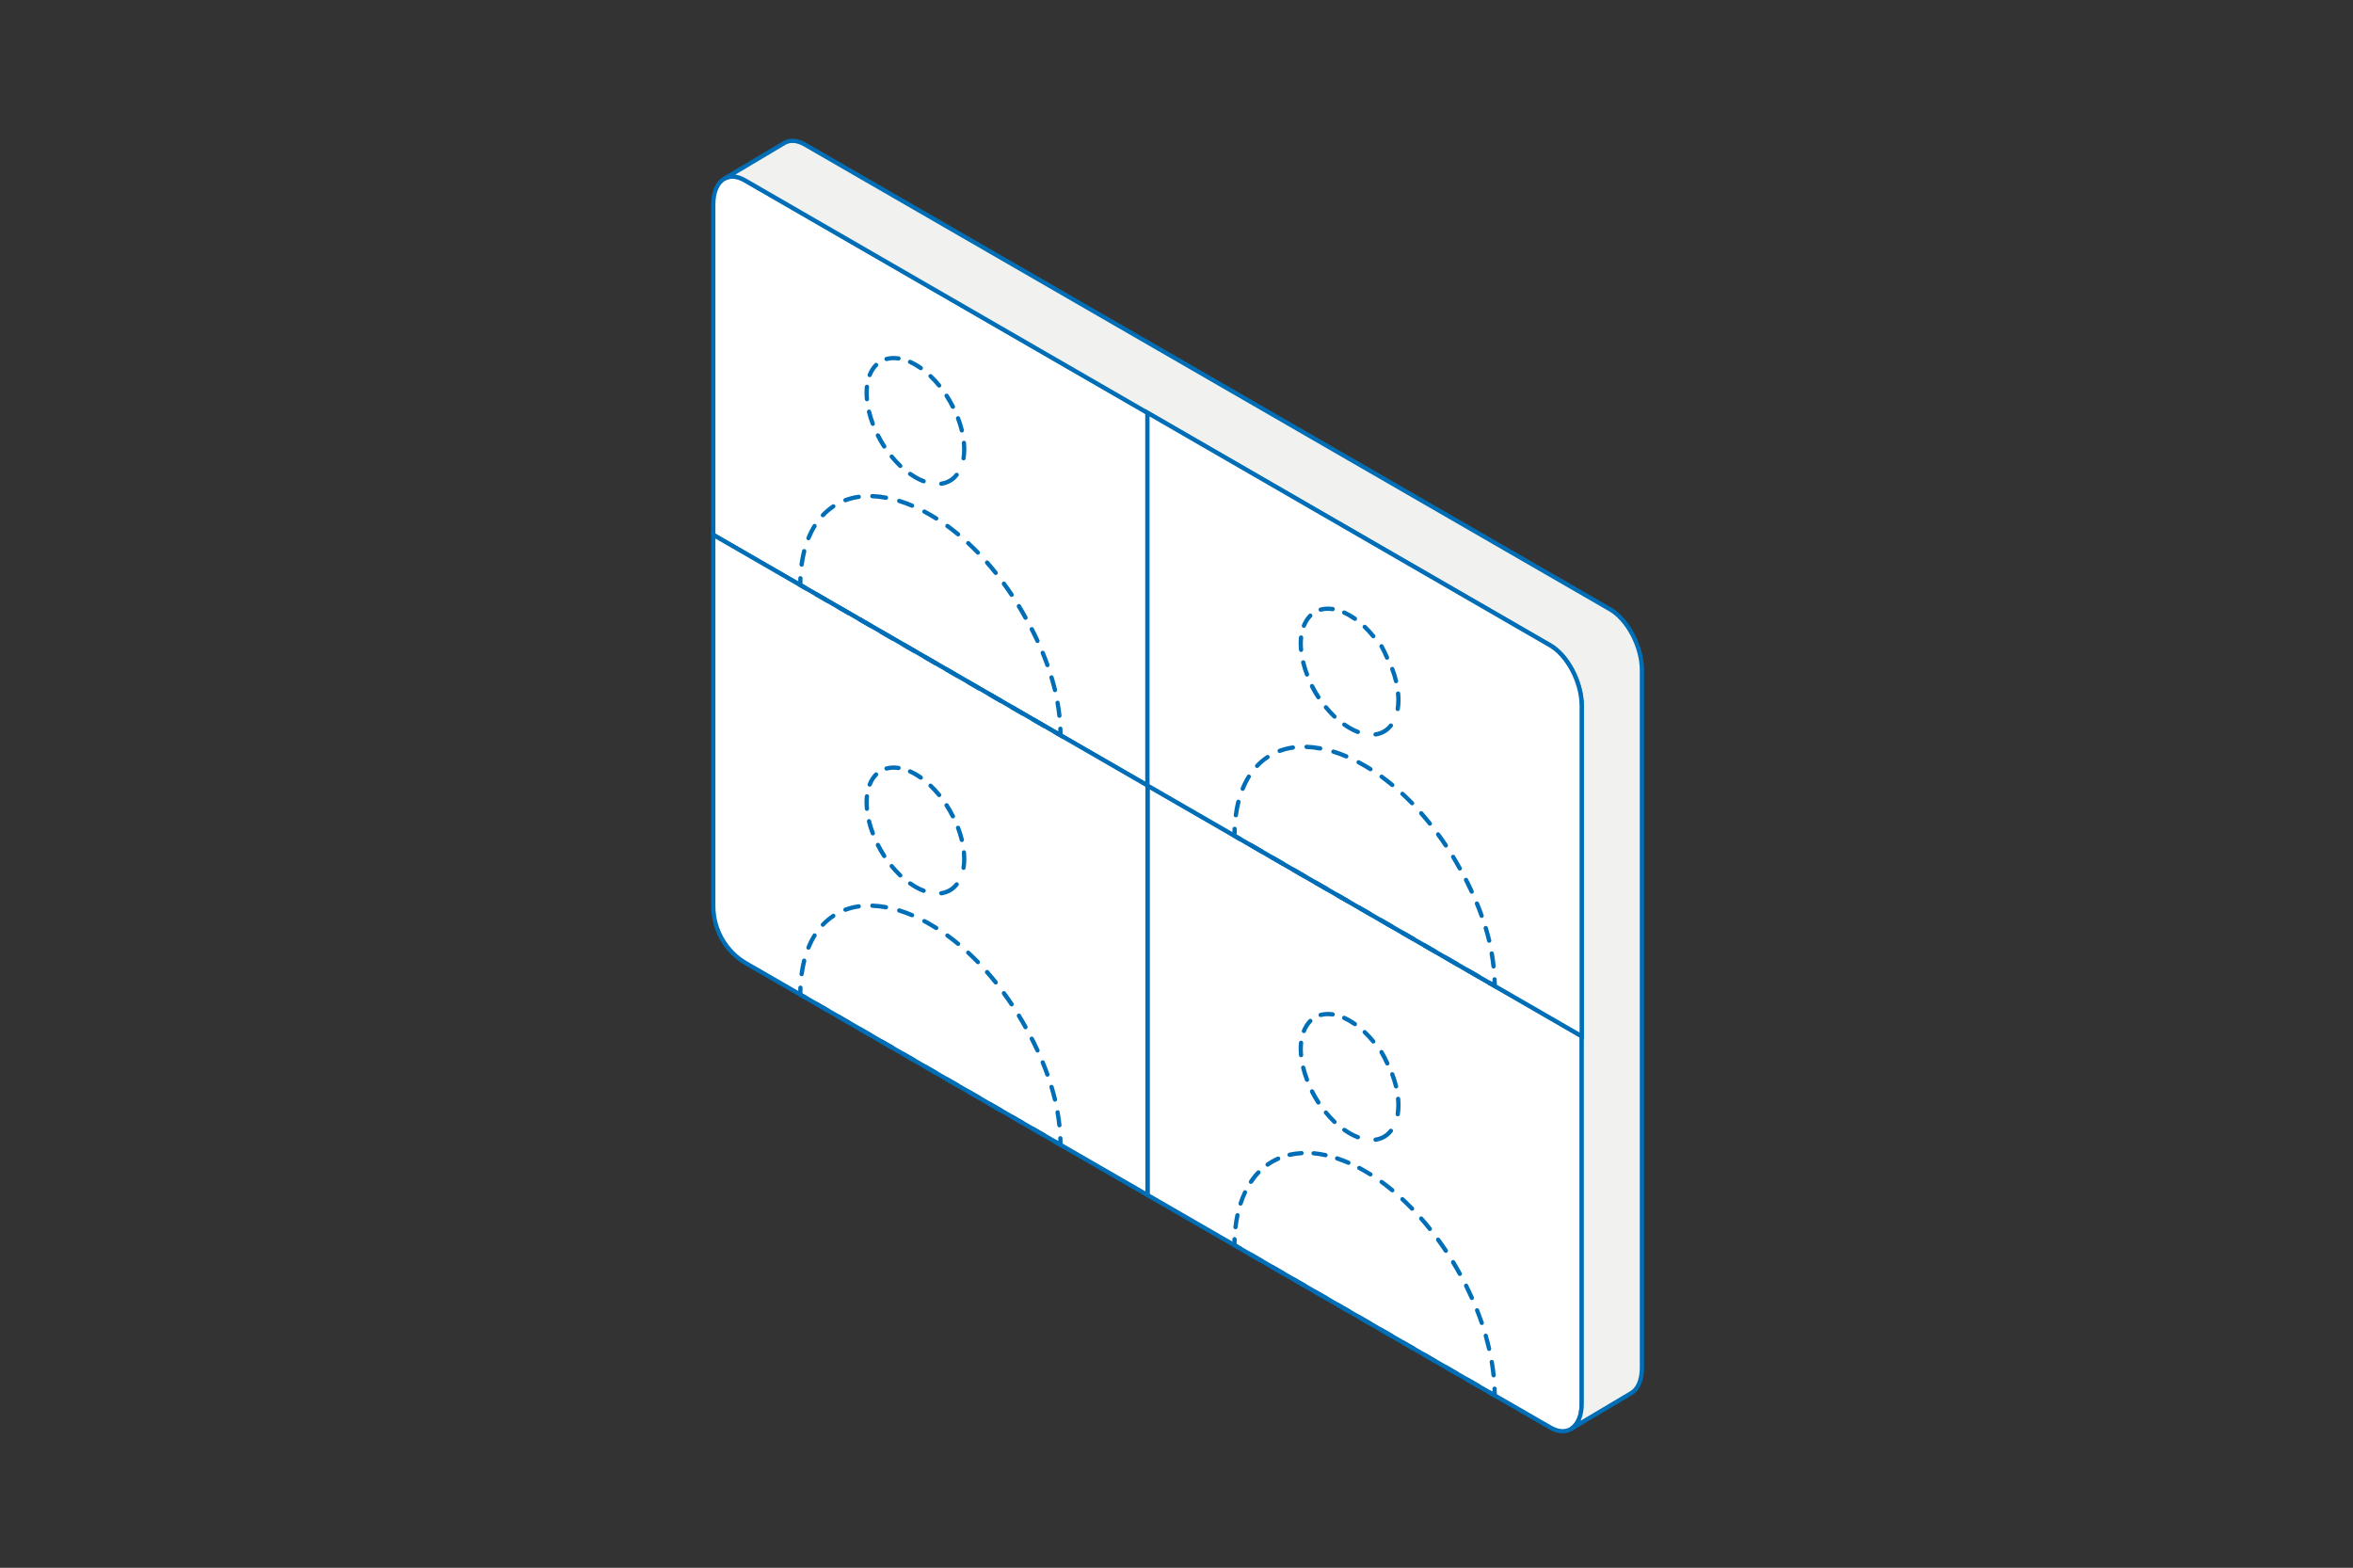<?xml version="1.0" encoding="utf-8"?>
<!-- Generator: Adobe Illustrator 27.9.0, SVG Export Plug-In . SVG Version: 6.00 Build 0)  -->
<svg version="1.1" id="Layer_1" xmlns="http://www.w3.org/2000/svg" xmlns:xlink="http://www.w3.org/1999/xlink" x="0px" y="0px"
	 viewBox="0 0 2994 1995" style="enable-background:new 0 0 2994 1995;" xml:space="preserve">
<rect x="0" y="0" width="2994" height="1995" fill="#333333" stroke="none"/>
<style type="text/css">
	.st0{clip-path:url(#SVGID_00000022553427876389546920000008373649679026911139_);}
	.st1{fill:#FFFFFF;stroke:#006EB6;stroke-width:5.431;stroke-miterlimit:10;}
	.st2{fill:#F1F1EF;stroke:#006EB6;stroke-width:5.431;stroke-miterlimit:10;}
	.st3{fill:none;stroke:#006EB6;stroke-width:5.431;stroke-miterlimit:10;}
	.st4{fill-rule:evenodd;clip-rule:evenodd;fill:#006EB6;}
</style>
<g>
	<defs>
		<rect id="SVGID_1_" x="0.6" width="2992.5" height="1995"/>
	</defs>
	<clipPath id="SVGID_00000125592326401394215320000016868628412036266388_">
		<use xlink:href="#SVGID_1_"  style="overflow:visible;"/>
	</clipPath>
	<g style="clip-path:url(#SVGID_00000125592326401394215320000016868628412036266388_);">
		<path class="st1" d="M1460.1,525.2v474.3L907.6,680.6V259.9c0-16.5,5.7-28,14.5-32.8c6.9-3.8,16-3.3,25.8,2.4L1460.1,525.2z"/>
		<path class="st1" d="M2012.7,1318.5v467.5c0,16.1-5.3,27.4-13.7,32.3c-7.2,4.3-16.4,3.9-26.5-2l-88.3-50.9l-424.1-244.8V999.5
			l438.8,253.3L2012.7,1318.5z"/>
		<path class="st1" d="M1460.1,999.5v521.1L949.8,1226c-26.1-14.9-42.2-42.9-42.2-73.1V680.6L1460.1,999.5z"/>
		<path class="st2" d="M2089.2,852.5v888c0,16-5.2,27.4-13.8,32.3l-76.5,45.5c8.4-5,13.7-16.3,13.7-32.3V898.1
			c0-29.8-18-64.2-40.2-77l-512.4-295.9L947.9,229.5c-9.8-5.7-18.8-6.2-25.8-2.4l75.8-45.1c6.9-4.2,16.3-3.9,26.4,2L2049,775.5
			C2071.1,788.4,2089.2,822.9,2089.2,852.5z"/>
		<path class="st3" d="M922.2,227.1l-0.8,0.4"/>
		<path class="st1" d="M2012.6,898.1v420.4l-113.8-65.7L1460,999.5V525.2l512.3,295.9C1994.6,833.9,2012.6,868.4,2012.6,898.1z"/>
		<path class="st4" d="M1695.3,777.7c-5.2-0.8-9.9-0.5-14.2,0.6c-1.4,0.4-2.9-0.5-3.3-1.9c-0.4-1.4,0.5-2.9,1.9-3.3
			c5-1.4,10.6-1.6,16.4-0.8c1.5,0.2,2.5,1.6,2.3,3.1C1698.2,776.9,1696.8,778,1695.3,777.7z M1707.9,778.4c0.6-1.4,2.2-2,3.6-1.4
			c2.3,1.1,4.7,2.3,7.1,3.6c2.4,1.4,4.7,2.9,7,4.5c1.2,0.9,1.5,2.6,0.7,3.8s-2.6,1.5-3.8,0.7c-2.2-1.5-4.4-2.9-6.6-4.2
			c-2.2-1.3-4.5-2.4-6.6-3.4C1707.9,781.4,1707.3,779.8,1707.9,778.4z M1669.2,781.5c1.1,1.1,1,2.8,0,3.8c-3.1,3.1-5.7,7.1-7.6,11.9
			c-0.5,1.4-2.1,2.1-3.5,1.5c-1.4-0.5-2.1-2.1-1.5-3.5c2.2-5.5,5.2-10.1,8.9-13.8C1666.4,780.4,1668.2,780.4,1669.2,781.5z
			 M1734.5,795.8c1-1.1,2.8-1.1,3.8-0.1c3.9,3.7,7.7,7.8,11.2,12.1c0.9,1.2,0.8,2.9-0.4,3.8c-1.2,1-2.9,0.8-3.8-0.4
			c-3.4-4.1-7-8-10.7-11.6C1733.5,798.6,1733.5,796.9,1734.5,795.8z M1655.8,808.5c1.5,0.2,2.6,1.5,2.4,3c-0.2,2.4-0.4,4.8-0.4,7.4
			c0,2.6,0.1,5.2,0.4,7.8c0.1,1.5-1,2.8-2.5,2.9c-1.5,0.1-2.8-1-2.9-2.5c-0.2-2.8-0.4-5.6-0.4-8.3c0-2.8,0.1-5.4,0.4-8
			C1653,809.4,1654.4,808.3,1655.8,808.5z M1657.6,840.2c1.5-0.4,2.9,0.5,3.3,2c1.2,5,2.8,10.1,4.7,15.1c0.5,1.4-0.2,3-1.6,3.5
			c-1.4,0.5-3-0.2-3.5-1.6c-2-5.2-3.6-10.5-4.9-15.7C1655.2,842,1656.1,840.6,1657.6,840.2z M1770.6,848.7c1.4-0.5,3,0.2,3.5,1.6
			c2,5.2,3.6,10.5,4.9,15.7c0.4,1.5-0.5,2.9-2,3.3c-1.5,0.4-2.9-0.5-3.3-2c-1.2-5-2.8-10.1-4.7-15.1
			C1768.5,850.8,1769.2,849.2,1770.6,848.7z M1668.3,870.6c1.3-0.7,3-0.1,3.6,1.2c1.2,2.4,2.5,4.7,3.8,7c1.3,2.3,2.7,4.5,4.1,6.8
			c0.8,1.3,0.5,2.9-0.8,3.8c-1.3,0.8-2.9,0.5-3.8-0.8c-1.5-2.3-2.9-4.6-4.3-7c-1.4-2.4-2.7-4.8-3.9-7.2
			C1666.4,872.9,1667,871.2,1668.3,870.6z M1778.8,879.8c1.5-0.1,2.8,1,2.9,2.5c0.2,2.8,0.4,5.6,0.4,8.3c0,4.2-0.3,8.2-0.9,11.9
			c-0.2,1.5-1.6,2.5-3.1,2.3c-1.5-0.2-2.5-1.6-2.3-3.1c0.5-3.4,0.8-7.1,0.8-11.1c0-2.6-0.1-5.2-0.4-7.8
			C1776.2,881.3,1777.2,879.9,1778.8,879.8z M1685.4,897.9c1.2-1,2.9-0.8,3.8,0.4c3.4,4.1,7,8,10.7,11.6c1.1,1,1.1,2.8,0.1,3.8
			c-1,1.1-2.8,1.1-3.8,0.1c-3.9-3.7-7.6-7.8-11.2-12.1C1684.1,900.5,1684.2,898.8,1685.4,897.9z M1708.3,920.5
			c0.9-1.2,2.5-1.5,3.8-0.7c2.2,1.5,4.4,2.9,6.6,4.2c3.4,2,6.8,3.6,10,4.8c1.4,0.5,2.1,2.1,1.6,3.5c-0.5,1.4-2.1,2.1-3.5,1.6
			c-3.5-1.3-7.1-3.1-10.8-5.2c-2.4-1.4-4.7-2.9-7-4.5C1707.7,923.4,1707.4,921.7,1708.3,920.5z M1771.5,921.1
			c1.2,0.9,1.4,2.6,0.4,3.8c-2.7,3.4-5.8,6.1-9.4,8.2c-3.6,2.1-7.5,3.4-11.8,4.1c-1.5,0.2-2.9-0.8-3.1-2.3c-0.2-1.5,0.8-2.9,2.3-3.1
			c3.6-0.5,6.9-1.7,9.9-3.4c3-1.7,5.6-4,7.9-6.9C1768.7,920.4,1770.3,920.2,1771.5,921.1z M1756.5,820c1.3-0.7,3-0.3,3.7,1
			c2.7,4.9,5.1,9.8,7.2,14.8c0.6,1.4-0.1,3-1.5,3.5c-1.4,0.6-3-0.1-3.5-1.5c-2-4.8-4.3-9.5-6.9-14.2
			C1754.7,822.4,1755.2,820.8,1756.5,820z"/>
		<path class="st4" d="M1659.8,950.2c0.1-1.5,1.3-2.7,2.8-2.6c5.7,0.2,11.7,0.9,17.7,2c1.5,0.3,2.4,1.7,2.2,3.2s-1.7,2.5-3.2,2.2
			c-5.8-1.1-11.5-1.7-16.9-1.9C1660.9,953,1659.7,951.7,1659.8,950.2z M1647.8,950.8c0.2,1.5-0.8,2.9-2.3,3.1
			c-5.7,0.8-11.2,2.2-16.3,4.1c-1.4,0.5-3-0.2-3.5-1.6s0.2-3,1.6-3.5c5.5-2,11.3-3.5,17.4-4.4
			C1646.2,948.3,1647.6,949.3,1647.8,950.8z M1694.1,955.6c0.5-1.4,2-2.2,3.4-1.8c5.4,1.7,11,3.7,16.6,6.1c1.4,0.6,2,2.2,1.4,3.6
			c-0.6,1.4-2.2,2-3.6,1.4c-5.5-2.3-10.8-4.3-16.1-5.9C1694.4,958.6,1693.6,957.1,1694.1,955.6z M1615.1,961.8
			c0.8,1.3,0.5,2.9-0.8,3.8c-4.6,3-8.9,6.6-12.8,10.8c-1,1.1-2.8,1.1-3.8,0.1c-1.1-1-1.1-2.8-0.1-3.8c4.2-4.4,8.8-8.3,13.8-11.6
			C1612.6,960.2,1614.2,960.5,1615.1,961.8z M1726.3,968.7c0.7-1.3,2.3-1.8,3.7-1.1c2.6,1.4,5.1,2.8,7.7,4.3c2.5,1.4,5,2.9,7.5,4.5
			c1.3,0.8,1.7,2.5,0.9,3.7c-0.8,1.3-2.5,1.7-3.7,0.9c-2.4-1.5-4.8-3-7.3-4.4c-2.5-1.5-5-2.9-7.5-4.2
			C1726.1,971.7,1725.6,970,1726.3,968.7z M1590.4,985.9c1.3,0.8,1.7,2.5,0.9,3.7c-2.9,4.6-5.4,9.7-7.6,15.1
			c-0.6,1.4-2.2,2.1-3.5,1.5c-1.4-0.6-2.1-2.2-1.5-3.5c2.3-5.7,5-11.1,8.1-15.9C1587.4,985.5,1589.1,985.1,1590.4,985.9z
			 M1755.8,986.7c0.9-1.2,2.6-1.5,3.8-0.6c4.6,3.4,9.2,6.9,13.7,10.7c1.2,1,1.3,2.7,0.4,3.8c-1,1.1-2.7,1.3-3.8,0.4
			c-4.4-3.7-8.9-7.1-13.4-10.5C1755.1,989.6,1754.9,987.9,1755.8,986.7z M1782.5,1008.3c1-1.1,2.7-1.2,3.8-0.2
			c4.2,3.9,8.3,8,12.4,12.1c1,1.1,1,2.8-0.1,3.8c-1.1,1-2.8,1-3.8-0.1c-4-4.1-8.1-8.1-12.2-11.9
			C1781.5,1011.2,1781.4,1009.4,1782.5,1008.3z M1576.4,1017.6c1.4,0.4,2.3,1.8,2,3.3c-1.3,5.3-2.4,10.9-3.2,16.8
			c-0.2,1.5-1.6,2.5-3.1,2.3c-1.5-0.2-2.5-1.6-2.3-3.1c0.8-6.1,1.9-11.9,3.3-17.4C1573.4,1018.2,1574.9,1017.3,1576.4,1017.6z
			 M1806.6,1032.8c1.1-1,2.8-0.9,3.8,0.2c3.8,4.3,7.5,8.8,11.1,13.3c0.9,1.2,0.8,2.9-0.4,3.8c-1.2,0.9-2.9,0.8-3.8-0.4
			c-3.6-4.5-7.2-8.8-11-13.1C1805.4,1035.5,1805.5,1033.8,1806.6,1032.8z M1571.1,1052c1.5,0.1,2.7,1.3,2.6,2.8
			c-0.1,2.3-0.1,4.7-0.2,7.1l5.5,3.2c1.3,0.8,1.8,2.4,1,3.7c-0.8,1.3-2.4,1.7-3.7,1l-8.3-4.8v-1.6c0-3,0.1-5.9,0.2-8.8
			C1568.3,1053.1,1569.6,1051.9,1571.1,1052z M1828.3,1059.5c1.2-0.9,2.9-0.6,3.8,0.6c3.4,4.7,6.7,9.4,9.9,14.2
			c0.8,1.2,0.5,2.9-0.8,3.8c-1.2,0.8-2.9,0.5-3.8-0.8c-3.2-4.8-6.4-9.4-9.8-14C1826.9,1062.1,1827.1,1060.4,1828.3,1059.5z
			 M1589.2,1074c0.8-1.3,2.4-1.8,3.7-1l13.8,8c1.3,0.8,1.8,2.4,1,3.7c-0.8,1.3-2.4,1.8-3.7,1l-13.8-8
			C1588.8,1077,1588.4,1075.3,1589.2,1074z M1847.6,1088c1.3-0.8,3-0.4,3.7,0.9c1.5,2.5,3,5,4.4,7.5c1.4,2.4,2.8,4.8,4.1,7.3
			c0.7,1.3,0.3,3-1,3.7c-1.3,0.7-3,0.2-3.7-1.1c-1.3-2.4-2.7-4.8-4.1-7.2c-1.4-2.5-2.9-4.9-4.3-7.4
			C1845.9,1090.5,1846.3,1088.8,1847.6,1088z M1616.7,1089.9c0.8-1.3,2.4-1.8,3.7-1l13.8,8c1.3,0.8,1.7,2.4,1,3.7
			c-0.8,1.3-2.4,1.8-3.7,1l-13.8-8C1616.4,1092.9,1616,1091.2,1616.7,1089.9z M1644.3,1105.9c0.8-1.3,2.4-1.7,3.7-1l13.8,8
			c1.3,0.8,1.7,2.4,1,3.7c-0.8,1.3-2.4,1.7-3.7,1l-13.8-8C1644,1108.8,1643.6,1107.2,1644.3,1105.9z M1864.1,1117.2
			c1.3-0.7,3-0.1,3.7,1.2c2.6,5,5,10,7.3,15c0.6,1.4,0,3-1.3,3.6c-1.4,0.6-3,0-3.6-1.3c-2.3-4.9-4.7-9.9-7.2-14.8
			C1862.2,1119.5,1862.7,1117.9,1864.1,1117.2z M1671.9,1121.8c0.8-1.3,2.4-1.7,3.7-1l13.8,8c1.3,0.8,1.8,2.4,1,3.7
			c-0.8,1.3-2.4,1.7-3.7,1l-13.8-8C1671.6,1124.7,1671.2,1123.1,1671.9,1121.8z M1699.5,1137.7c0.8-1.3,2.4-1.8,3.7-1l13.8,8
			c1.3,0.8,1.8,2.4,1,3.7s-2.4,1.8-3.7,1l-13.8-8C1699.2,1140.7,1698.8,1139,1699.5,1137.7z M1878.2,1147.2c1.4-0.6,3,0.1,3.6,1.5
			c2.2,5.2,4.2,10.4,6,15.6c0.5,1.4-0.2,3-1.6,3.5c-1.4,0.5-3-0.2-3.5-1.6c-1.8-5.1-3.8-10.2-5.9-15.4
			C1876.2,1149.4,1876.8,1147.8,1878.2,1147.2z M1727.1,1153.6c0.8-1.3,2.4-1.8,3.7-1l13.8,8c1.3,0.8,1.7,2.4,1,3.7
			c-0.8,1.3-2.4,1.8-3.7,1l-13.8-8C1726.8,1156.6,1726.3,1154.9,1727.1,1153.6z M1754.7,1169.6c0.8-1.3,2.4-1.7,3.7-1l13.8,8
			c1.3,0.8,1.7,2.4,1,3.7c-0.8,1.3-2.4,1.7-3.7,1l-13.8-8C1754.4,1172.5,1753.9,1170.8,1754.7,1169.6z M1889.7,1178.3
			c1.4-0.4,2.9,0.4,3.4,1.8c1.6,5.4,3.1,10.8,4.4,16.2c0.4,1.5-0.5,2.9-2,3.3c-1.5,0.3-2.9-0.5-3.3-2c-1.3-5.3-2.7-10.6-4.3-15.9
			C1887.4,1180.3,1888.2,1178.8,1889.7,1178.3z M1782.3,1185.5c0.8-1.3,2.4-1.7,3.7-1l13.8,8c1.3,0.8,1.8,2.4,1,3.7
			c-0.8,1.3-2.4,1.7-3.7,1l-13.8-8C1782,1188.4,1781.5,1186.8,1782.3,1185.5z M1809.8,1201.4c0.8-1.3,2.4-1.8,3.7-1l13.8,8
			c1.3,0.8,1.8,2.4,1,3.7c-0.8,1.3-2.4,1.8-3.7,1l-13.8-8C1809.5,1204.3,1809.1,1202.7,1809.8,1201.4z M1897.7,1210.6
			c1.5-0.3,2.9,0.7,3.1,2.2c1,5.5,1.8,11.1,2.3,16.6c0.2,1.5-0.9,2.8-2.4,3c-1.5,0.2-2.8-0.9-3-2.4c-0.6-5.4-1.4-10.8-2.3-16.2
			C1895.2,1212.2,1896.2,1210.8,1897.7,1210.6z M1837.4,1217.3c0.8-1.3,2.4-1.8,3.7-1l13.8,8c1.3,0.8,1.7,2.4,1,3.7s-2.4,1.8-3.7,1
			l-13.8-8C1837.1,1220.3,1836.7,1218.6,1837.4,1217.3z M1865,1233.2c0.8-1.3,2.4-1.7,3.7-1l13.8,8c1.3,0.8,1.7,2.4,1,3.7
			c-0.8,1.3-2.4,1.7-3.7,1l-13.8-8C1864.7,1236.2,1864.3,1234.5,1865,1233.2z M1901.6,1243.5c1.5-0.1,2.8,1.1,2.8,2.6
			c0.1,2.8,0.2,5.6,0.2,8.4v4.7l-11-6.3c-1.3-0.8-1.8-2.4-1-3.7c0.8-1.3,2.4-1.7,3.7-1l2.8,1.6c0-1.2-0.1-2.3-0.1-3.5
			C1898.9,1244.8,1900.1,1243.5,1901.6,1243.5z"/>
		<path class="st4" d="M1142.9,458.8c-5.2-0.8-9.9-0.5-14.2,0.6c-1.4,0.4-2.9-0.5-3.3-1.9c-0.4-1.4,0.5-2.9,1.9-3.3
			c5-1.4,10.6-1.6,16.4-0.8c1.5,0.2,2.5,1.6,2.3,3.1C1145.7,458,1144.3,459,1142.9,458.8z M1155.5,459.4c0.6-1.4,2.2-2,3.6-1.4
			c2.3,1.1,4.7,2.3,7.1,3.6l-1.3,2.2l1.3-2.2c2.4,1.4,4.7,2.9,7,4.5c1.2,0.9,1.5,2.6,0.7,3.8c-0.9,1.2-2.6,1.5-3.8,0.7
			c-2.2-1.5-4.4-2.9-6.6-4.2l1.4-2.4l-1.4,2.4c-2.2-1.3-4.4-2.4-6.6-3.4C1155.5,462.4,1154.8,460.8,1155.5,459.4z M1116.7,462.5
			c1.1,1.1,1.1,2.8,0,3.8c-3.1,3.1-5.7,7.1-7.6,11.9c-0.5,1.4-2.1,2.1-3.5,1.5c-1.4-0.5-2.1-2.1-1.5-3.5c2.2-5.5,5.1-10.1,8.9-13.8
			C1114,461.4,1115.7,461.4,1116.7,462.5z M1182.1,476.8c1-1.1,2.8-1.1,3.8-0.1c3.9,3.7,7.7,7.8,11.2,12.1c0.9,1.2,0.8,2.9-0.4,3.8
			c-1.2,1-2.9,0.8-3.8-0.4c-3.4-4.1-7-8-10.7-11.6C1181.1,479.6,1181,477.9,1182.1,476.8z M1103.4,489.5c1.5,0.1,2.6,1.5,2.4,3
			c-0.2,2.4-0.4,4.8-0.4,7.4c0,2.6,0.1,5.2,0.4,7.8c0.1,1.5-1,2.8-2.5,2.9s-2.8-1-2.9-2.5c-0.2-2.8-0.4-5.6-0.4-8.3
			c0-2.8,0.1-5.4,0.4-8C1100.5,490.5,1101.9,489.4,1103.4,489.5z M1203,501.3c1.3-0.8,2.9-0.5,3.8,0.8c1.5,2.3,2.9,4.6,4.3,7
			l-2.4,1.4l2.3-1.4c0,0,0,0,0,0c1.4,2.4,2.7,4.8,3.9,7.2c0.7,1.3,0.2,3-1.2,3.7c-1.3,0.7-3,0.1-3.7-1.2c-1.2-2.3-2.5-4.7-3.8-7v0
			c-1.3-2.3-2.7-4.5-4.1-6.8C1201.4,503.8,1201.7,502.1,1203,501.3z M1105.1,521.2c1.4-0.4,2.9,0.5,3.3,2c1.2,5,2.8,10.1,4.7,15.1
			c0.5,1.4-0.2,3-1.6,3.5c-1.4,0.5-3-0.2-3.5-1.6c-2-5.2-3.6-10.5-4.9-15.7C1102.8,523,1103.7,521.6,1105.1,521.2z M1218.1,529.7
			c1.4-0.5,3,0.2,3.5,1.6c2,5.2,3.6,10.5,4.9,15.7c0.4,1.5-0.5,2.9-2,3.3c-1.4,0.4-2.9-0.5-3.3-2c-1.2-5-2.8-10.1-4.7-15.1
			C1216,531.8,1216.7,530.2,1218.1,529.7z M1115.8,551.6c1.3-0.7,3-0.1,3.7,1.2c1.2,2.3,2.5,4.7,3.8,7c1.3,2.3,2.7,4.5,4.1,6.8
			c0.8,1.3,0.5,2.9-0.8,3.8s-2.9,0.5-3.8-0.8c-1.5-2.3-2.9-4.6-4.3-7l2-1.1l-2,1.1c-1.4-2.4-2.7-4.8-3.9-7.2
			C1114,553.9,1114.5,552.3,1115.8,551.6z M1226.3,560.8c1.5-0.1,2.8,1,2.9,2.5c0.2,2.8,0.4,5.6,0.4,8.3c0,4.2-0.3,8.2-0.9,11.9
			c-0.2,1.5-1.6,2.5-3.1,2.3c-1.5-0.2-2.5-1.6-2.2-3.1c0.6-3.4,0.8-7.1,0.8-11.1c0-2.6-0.1-5.2-0.3-7.8
			C1223.7,562.3,1224.8,561,1226.3,560.8z M1132.9,578.9c1.2-1,2.9-0.8,3.8,0.4c3.4,4.1,7,8,10.7,11.6c1.1,1,1.1,2.8,0.1,3.8
			c-1,1.1-2.8,1.1-3.8,0.1c-3.9-3.7-7.6-7.8-11.2-12.1C1131.6,581.5,1131.8,579.8,1132.9,578.9z M1155.8,601.5
			c0.9-1.2,2.6-1.5,3.8-0.7c2.2,1.5,4.4,2.9,6.6,4.2c3.4,2,6.8,3.6,10,4.8c1.4,0.5,2.1,2.1,1.6,3.5c-0.5,1.4-2.1,2.1-3.5,1.6
			c-3.5-1.3-7.1-3.1-10.8-5.2c-2.4-1.4-4.7-2.9-7-4.5C1155.2,604.4,1154.9,602.7,1155.8,601.5z M1219,602.1c1.2,0.9,1.4,2.6,0.4,3.8
			c-2.7,3.4-5.8,6.1-9.4,8.2c-3.6,2.1-7.6,3.4-11.8,4.1c-1.5,0.2-2.9-0.8-3.1-2.3c-0.2-1.5,0.8-2.9,2.3-3.1c3.6-0.5,6.9-1.7,9.9-3.4
			l1.3,2.3l-1.3-2.3c3-1.7,5.6-4,7.9-6.9C1216.2,601.4,1217.9,601.2,1219,602.1z"/>
		<path class="st4" d="M1107.3,631.2c0-1.5,1.3-2.7,2.8-2.6c5.7,0.2,11.7,0.9,17.7,2c1.5,0.3,2.4,1.7,2.2,3.2
			c-0.3,1.5-1.7,2.5-3.2,2.2c-5.8-1.1-11.4-1.7-16.9-1.9C1108.4,634,1107.2,632.7,1107.3,631.2z M1095.3,631.8
			c0.2,1.5-0.8,2.9-2.3,3.1c-5.7,0.8-11.2,2.2-16.3,4.1c-1.4,0.5-3-0.2-3.5-1.6c-0.5-1.4,0.2-3,1.6-3.5c5.5-2,11.3-3.5,17.4-4.4
			C1093.8,629.3,1095.1,630.3,1095.3,631.8z M1141.6,636.6c0.4-1.4,2-2.2,3.4-1.8c5.4,1.7,11,3.7,16.6,6.1c1.4,0.6,2,2.2,1.4,3.6
			s-2.2,2-3.6,1.4c-5.5-2.3-10.8-4.3-16.1-5.9C1141.9,639.6,1141.1,638.1,1141.6,636.6z M1062.6,642.8c0.8,1.3,0.5,2.9-0.8,3.8
			c-4.6,3.1-8.9,6.7-12.8,10.8c-1,1.1-2.8,1.1-3.8,0.1c-1.1-1-1.1-2.8-0.1-3.8c4.2-4.4,8.8-8.3,13.8-11.6
			C1060.1,641.2,1061.8,641.6,1062.6,642.8z M1173.8,649.7c0.7-1.3,2.3-1.8,3.7-1.1c2.6,1.4,5.1,2.8,7.7,4.3c2.5,1.4,5,2.9,7.5,4.5
			c1.3,0.8,1.7,2.5,0.9,3.7c-0.8,1.3-2.5,1.7-3.8,0.9c-2.4-1.5-4.8-3-7.3-4.4c-2.5-1.5-5-2.9-7.5-4.2
			C1173.6,652.7,1173.1,651,1173.8,649.7z M1037.9,667c1.3,0.8,1.7,2.5,0.9,3.7c-2.9,4.6-5.4,9.7-7.6,15.1c-0.6,1.4-2.2,2.1-3.5,1.5
			c-1.4-0.6-2.1-2.1-1.5-3.5c2.3-5.7,5-11.1,8.1-16C1034.9,666.6,1036.6,666.2,1037.9,667z M1203.3,667.7c0.9-1.2,2.6-1.5,3.8-0.6
			c4.6,3.4,9.2,6.9,13.7,10.7c1.2,1,1.3,2.7,0.4,3.8c-0.9,1.2-2.7,1.3-3.8,0.4c-4.4-3.7-8.9-7.1-13.5-10.5
			C1202.7,670.6,1202.4,668.9,1203.3,667.7z M1230,689.3c1-1.1,2.7-1.2,3.8-0.1c4.2,3.9,8.4,8,12.4,12.1c1.1,1.1,1,2.8,0,3.8
			c-1.1,1-2.8,1-3.8-0.1c-4-4.1-8.1-8.1-12.2-11.9C1229,692.2,1229,690.4,1230,689.3z M1023.9,698.7c1.5,0.4,2.3,1.8,2,3.3
			c-1.3,5.3-2.4,10.9-3.2,16.8c-0.2,1.5-1.6,2.5-3.1,2.3c-1.5-0.2-2.5-1.6-2.3-3.1c0.8-6.1,1.9-11.9,3.3-17.4
			C1021,699.2,1022.4,698.3,1023.9,698.7z M1254.2,713.8c1.1-1,2.8-0.9,3.8,0.2c3.8,4.3,7.5,8.7,11.1,13.3c0.9,1.2,0.7,2.9-0.4,3.8
			c-1.2,0.9-2.9,0.7-3.8-0.4c-3.6-4.5-7.2-8.8-11-13.1C1252.9,716.5,1253,714.8,1254.2,713.8z M1018.6,733.1
			c1.5,0.1,2.7,1.3,2.6,2.8c-0.1,2.3-0.2,4.7-0.2,7l5.5,3.2c1.3,0.7,1.7,2.4,1,3.7s-2.4,1.7-3.7,1l-8.2-4.8v-1.6
			c0-3,0.1-5.9,0.2-8.8C1015.8,734.2,1017.1,733,1018.6,733.1z M1275.8,740.5c1.2-0.9,2.9-0.6,3.8,0.6c3.4,4.7,6.7,9.4,9.9,14.2
			c0.8,1.2,0.5,2.9-0.8,3.8c-1.2,0.8-2.9,0.5-3.8-0.8c-3.2-4.8-6.4-9.4-9.8-14C1274.4,743.1,1274.6,741.4,1275.8,740.5z
			 M1036.7,755.1c0.8-1.3,2.4-1.7,3.7-1l13.8,8c1.3,0.8,1.7,2.4,1,3.7c-0.8,1.3-2.4,1.7-3.7,1l-13.8-8
			C1036.4,758.1,1035.9,756.4,1036.7,755.1z M1295.1,769c1.3-0.8,3-0.4,3.7,0.9c1.5,2.5,3,5,4.4,7.5c1.4,2.4,2.8,4.8,4.1,7.3
			c0.7,1.3,0.2,3-1.1,3.7c-1.3,0.7-3,0.3-3.7-1.1c-1.3-2.4-2.7-4.8-4.1-7.2c-1.4-2.5-2.9-4.9-4.4-7.4
			C1293.4,771.5,1293.8,769.8,1295.1,769z M1064.2,771c0.8-1.3,2.4-1.7,3.7-1l13.8,8c1.3,0.8,1.8,2.4,1,3.7c-0.8,1.3-2.4,1.7-3.7,1
			l-13.8-8C1063.9,774,1063.5,772.3,1064.2,771z M1091.8,786.9c0.8-1.3,2.4-1.7,3.7-1l13.8,8c1.3,0.8,1.8,2.4,1,3.7
			c-0.8,1.3-2.4,1.7-3.7,1l-13.8-8C1091.5,789.9,1091.1,788.2,1091.8,786.9z M1311.6,798.2c1.3-0.7,3-0.2,3.7,1.2c2.6,5,5,10,7.3,15
			c0.6,1.4,0,3-1.3,3.6c-1.4,0.6-3,0-3.6-1.3c-2.3-4.9-4.7-9.9-7.2-14.8C1309.7,800.5,1310.2,798.9,1311.6,798.2z M1119.4,802.9
			c0.8-1.3,2.4-1.7,3.7-1l13.8,8c1.3,0.8,1.7,2.4,1,3.7s-2.4,1.7-3.7,1l-13.8-8C1119.1,805.8,1118.7,804.2,1119.4,802.9z
			 M1147,818.8c0.8-1.3,2.4-1.7,3.7-1l13.8,8c1.3,0.8,1.7,2.4,1,3.7c-0.8,1.3-2.4,1.7-3.7,1l-13.8-8
			C1146.7,821.7,1146.3,820.1,1147,818.8z M1325.7,828.2c1.4-0.6,3,0.1,3.6,1.5c2.1,5.2,4.2,10.4,6,15.6c0.5,1.4-0.2,3-1.6,3.5
			c-1.4,0.5-3-0.2-3.5-1.6c-1.8-5.1-3.8-10.2-5.9-15.4C1323.7,830.4,1324.4,828.8,1325.7,828.2z M1174.6,834.7
			c0.8-1.3,2.4-1.7,3.7-1l13.8,8c1.3,0.7,1.7,2.4,1,3.7c-0.8,1.3-2.4,1.7-3.7,1l-13.8-8C1174.3,837.7,1173.8,836,1174.6,834.7z
			 M1202.2,850.6c0.8-1.3,2.4-1.7,3.7-1l13.8,8c1.3,0.8,1.8,2.4,1,3.7s-2.4,1.7-3.7,1l-13.8-8
			C1201.9,853.6,1201.4,851.9,1202.2,850.6z M1337.2,859.4c1.4-0.4,3,0.4,3.4,1.8c1.6,5.4,3.1,10.8,4.4,16.2c0.4,1.5-0.5,2.9-2,3.3
			c-1.5,0.3-2.9-0.5-3.3-2c-1.3-5.3-2.7-10.6-4.3-15.9C1334.9,861.4,1335.8,859.8,1337.2,859.4z M1229.8,866.6
			c0.8-1.3,2.4-1.7,3.7-1l13.8,8c1.3,0.8,1.7,2.4,1,3.7c-0.7,1.3-2.4,1.7-3.7,1l-13.8-8C1229.5,869.5,1229,867.9,1229.8,866.6z
			 M1257.4,882.5c0.8-1.3,2.4-1.7,3.7-1l13.8,8c1.3,0.8,1.7,2.4,1,3.7c-0.8,1.3-2.4,1.7-3.7,1l-13.8-8
			C1257.1,885.4,1256.6,883.8,1257.4,882.5z M1345.2,891.6c1.5-0.3,2.9,0.7,3.1,2.2c1,5.5,1.8,11.1,2.4,16.6c0.2,1.5-0.9,2.8-2.4,3
			c-1.5,0.2-2.8-0.9-3-2.4c-0.6-5.4-1.3-10.8-2.3-16.3C1342.8,893.3,1343.8,891.9,1345.2,891.6z M1284.9,898.4
			c0.8-1.3,2.4-1.7,3.7-1l13.8,8c1.3,0.8,1.7,2.4,1,3.7s-2.4,1.7-3.7,1l-13.8-8C1284.7,901.4,1284.2,899.7,1284.9,898.4z
			 M1312.5,914.3c0.8-1.3,2.4-1.7,3.7-1l13.8,8c1.3,0.8,1.8,2.4,1,3.7s-2.4,1.7-3.7,1l-13.8-8
			C1312.2,917.3,1311.8,915.6,1312.5,914.3z M1349.1,924.6c1.5-0.1,2.8,1.1,2.8,2.6c0.1,2.8,0.2,5.6,0.2,8.4v4.7l-11-6.3
			c-1.3-0.7-1.7-2.4-1-3.7s2.4-1.7,3.7-1l2.8,1.6c0-1.2-0.1-2.3-0.1-3.5C1346.5,925.9,1347.6,924.6,1349.1,924.6z"/>
		<path class="st4" d="M1142.9,979.9c-5.2-0.8-9.9-0.5-14.2,0.6c-1.4,0.4-2.9-0.5-3.3-1.9c-0.4-1.4,0.5-2.9,1.9-3.3
			c5-1.4,10.6-1.6,16.4-0.8c1.5,0.2,2.5,1.6,2.3,3.1C1145.7,979.1,1144.3,980.1,1142.9,979.9z M1155.5,980.5c0.6-1.4,2.2-2,3.6-1.4
			c2.3,1.1,4.7,2.3,7.1,3.6l-1.4,2.4l1.4-2.4c2.4,1.4,4.7,2.9,7,4.5c1.2,0.9,1.5,2.6,0.7,3.8c-0.9,1.2-2.6,1.5-3.8,0.7
			c-2.2-1.5-4.4-2.9-6.6-4.2c-2.2-1.3-4.4-2.4-6.6-3.4C1155.5,983.5,1154.8,981.9,1155.5,980.5z M1116.7,983.6
			c1.1,1.1,1.1,2.8,0,3.8c-3.1,3.1-5.7,7.1-7.6,11.9c-0.5,1.4-2.1,2.1-3.5,1.5c-1.4-0.5-2.1-2.1-1.5-3.5c2.2-5.5,5.1-10.1,8.9-13.8
			C1114,982.5,1115.7,982.5,1116.7,983.6z M1182.1,997.9c1-1.1,2.8-1.1,3.8-0.1c3.9,3.7,7.7,7.8,11.2,12.1c0.9,1.2,0.8,2.9-0.4,3.8
			c-1.2,0.9-2.9,0.8-3.8-0.4c-3.4-4.1-7-8-10.7-11.6C1181.1,1000.7,1181,999,1182.1,997.9z M1103.4,1010.6c1.5,0.2,2.6,1.5,2.4,3
			c-0.2,2.4-0.4,4.8-0.4,7.4c0,2.6,0.1,5.2,0.4,7.8c0.1,1.5-1,2.8-2.5,3c-1.5,0.1-2.8-1-2.9-2.5c-0.2-2.8-0.4-5.6-0.4-8.3
			c0-2.8,0.1-5.4,0.4-8C1100.5,1011.5,1101.9,1010.5,1103.4,1010.6z M1203,1022.4c1.3-0.8,2.9-0.5,3.8,0.8c1.5,2.3,2.9,4.6,4.3,7
			l-2.4,1.4l2.3-1.4c0,0,0,0,0,0c1.4,2.4,2.7,4.8,3.9,7.2c0.7,1.3,0.2,3-1.2,3.7c-1.3,0.7-3,0.2-3.7-1.2c-1.2-2.3-2.5-4.7-3.8-7l0,0
			c-1.3-2.3-2.7-4.6-4.1-6.8C1201.4,1024.9,1201.7,1023.2,1203,1022.4z M1105.1,1042.3c1.4-0.4,2.9,0.5,3.3,2
			c1.2,5,2.8,10.1,4.7,15.1c0.5,1.4-0.2,3-1.6,3.5c-1.4,0.5-3-0.2-3.5-1.6c-2-5.2-3.6-10.5-4.9-15.7
			C1102.8,1044.1,1103.7,1042.7,1105.1,1042.3z M1218.1,1050.8c1.4-0.5,3,0.2,3.5,1.6c2,5.2,3.6,10.5,4.9,15.7
			c0.4,1.5-0.5,2.9-2,3.3c-1.4,0.3-2.9-0.5-3.3-2c-1.2-5-2.8-10.1-4.7-15.1C1216,1052.9,1216.7,1051.3,1218.1,1050.8z
			 M1115.8,1072.7c1.3-0.7,3-0.2,3.7,1.2c1.2,2.3,2.5,4.7,3.8,7c1.3,2.3,2.7,4.5,4.1,6.8c0.8,1.3,0.5,2.9-0.8,3.8
			c-1.3,0.8-2.9,0.5-3.8-0.8c-1.5-2.3-2.9-4.6-4.3-7l2.4-1.4l-2.4,1.4c-1.4-2.4-2.7-4.8-3.9-7.2
			C1114,1075,1114.5,1073.4,1115.8,1072.7z M1226.3,1081.9c1.5-0.1,2.8,1,2.9,2.5c0.2,2.8,0.4,5.6,0.4,8.3c0,4.2-0.3,8.2-0.9,11.9
			c-0.2,1.5-1.6,2.5-3.1,2.3c-1.5-0.2-2.5-1.6-2.2-3.1c0.6-3.4,0.8-7.1,0.8-11.1c0-2.6-0.1-5.2-0.3-7.8
			C1223.7,1083.4,1224.8,1082.1,1226.3,1081.9z M1132.9,1100c1.2-0.9,2.9-0.8,3.8,0.4c3.4,4.1,7,8,10.7,11.6c1.1,1,1.1,2.8,0.1,3.8
			c-1,1.1-2.8,1.1-3.8,0.1c-3.9-3.7-7.6-7.8-11.2-12.1C1131.6,1102.6,1131.8,1100.9,1132.9,1100z M1155.8,1122.6
			c0.9-1.2,2.6-1.5,3.8-0.7c2.2,1.5,4.4,2.9,6.6,4.2c3.4,2,6.8,3.6,10,4.8c1.4,0.5,2.1,2.1,1.6,3.5c-0.5,1.4-2.1,2.1-3.5,1.6
			c-3.5-1.4-7.1-3.1-10.8-5.2c-2.4-1.4-4.7-2.9-7-4.5C1155.2,1125.5,1154.9,1123.8,1155.8,1122.6z M1219,1123.2
			c1.2,0.9,1.4,2.7,0.4,3.8c-2.7,3.4-5.8,6.1-9.4,8.2c-3.6,2.1-7.6,3.4-11.8,4.1c-1.5,0.2-2.9-0.8-3.1-2.3c-0.2-1.5,0.8-2.9,2.3-3.1
			c3.6-0.5,6.9-1.7,9.9-3.4l1.3,2.3l-1.3-2.3c3-1.7,5.6-4,7.9-6.9C1216.2,1122.5,1217.9,1122.3,1219,1123.2z"/>
		<path class="st4" d="M1107.3,1152.3c0.1-1.5,1.3-2.7,2.8-2.6c5.7,0.2,11.7,0.9,17.7,2c1.5,0.3,2.4,1.7,2.2,3.2
			c-0.3,1.5-1.7,2.5-3.2,2.2c-5.8-1.1-11.4-1.7-16.9-1.9C1108.4,1155.1,1107.2,1153.8,1107.3,1152.3z M1095.3,1152.9
			c0.2,1.5-0.8,2.9-2.3,3.1c-5.7,0.8-11.2,2.2-16.3,4.1c-1.4,0.5-3-0.2-3.5-1.6c-0.5-1.4,0.2-3,1.6-3.5c5.5-2,11.3-3.5,17.4-4.4
			C1093.8,1150.4,1095.1,1151.4,1095.3,1152.9z M1141.6,1157.7c0.5-1.4,2-2.2,3.4-1.8c5.4,1.7,11,3.7,16.6,6.1
			c1.4,0.6,2,2.2,1.4,3.6c-0.6,1.4-2.2,2-3.6,1.4c-5.4-2.3-10.8-4.3-16.1-5.9C1141.9,1160.7,1141.2,1159.2,1141.6,1157.7z
			 M1062.6,1163.9c0.8,1.2,0.5,2.9-0.8,3.8c-4.6,3-8.9,6.6-12.8,10.8c-1,1.1-2.8,1.1-3.8,0.1c-1.1-1-1.1-2.8-0.1-3.8
			c4.2-4.4,8.8-8.3,13.8-11.6C1060.1,1162.3,1061.8,1162.6,1062.6,1163.9z M1173.8,1170.8c0.7-1.3,2.3-1.8,3.7-1.1
			c2.6,1.3,5.1,2.8,7.7,4.3c2.5,1.4,5,2.9,7.5,4.5c1.3,0.8,1.7,2.5,0.9,3.7c-0.8,1.3-2.5,1.7-3.8,0.9c-2.4-1.5-4.8-3-7.3-4.4
			c-2.5-1.5-5-2.8-7.5-4.2C1173.6,1173.8,1173.1,1172.1,1173.8,1170.8z M1037.9,1188c1.3,0.8,1.7,2.5,0.9,3.7
			c-2.9,4.6-5.4,9.7-7.6,15.1c-0.6,1.4-2.2,2.1-3.5,1.5c-1.4-0.6-2.1-2.2-1.5-3.5c2.3-5.7,5-11.1,8.1-15.9
			C1034.9,1187.6,1036.6,1187.2,1037.9,1188z M1203.3,1188.8c0.9-1.2,2.6-1.5,3.8-0.6c4.6,3.4,9.2,6.9,13.7,10.7
			c1.2,1,1.3,2.7,0.4,3.8c-0.9,1.1-2.7,1.3-3.8,0.4c-4.4-3.7-8.9-7.2-13.5-10.5C1202.7,1191.7,1202.4,1190,1203.3,1188.8z
			 M1230,1210.4c1-1.1,2.7-1.2,3.8-0.1c4.2,3.9,8.4,7.9,12.4,12.1c1.1,1.1,1,2.8,0,3.8c-1.1,1-2.8,1-3.8-0.1
			c-4-4.1-8.1-8.1-12.2-11.9C1229,1213.3,1229,1211.5,1230,1210.4z M1023.9,1219.8c1.5,0.4,2.3,1.8,2,3.3
			c-1.3,5.3-2.4,10.9-3.2,16.8c-0.2,1.5-1.6,2.5-3.1,2.3c-1.5-0.2-2.5-1.6-2.3-3.1c0.8-6.1,1.9-11.9,3.3-17.4
			C1021,1220.3,1022.4,1219.4,1023.9,1219.8z M1254.2,1234.9c1.1-1,2.8-0.9,3.8,0.2c3.8,4.3,7.5,8.7,11.1,13.3
			c0.9,1.2,0.7,2.9-0.4,3.8c-1.2,0.9-2.9,0.8-3.8-0.4c-3.6-4.5-7.2-8.8-11-13.1C1252.9,1237.6,1253,1235.9,1254.2,1234.9z
			 M1018.6,1254.1c1.5,0.1,2.7,1.3,2.6,2.8c-0.1,2.3-0.2,4.7-0.2,7.1l5.5,3.2c1.3,0.8,1.7,2.4,1,3.7c-0.8,1.3-2.4,1.8-3.7,1
			l-8.2-4.8v-1.6c0-3,0.1-5.9,0.2-8.8C1015.8,1255.2,1017.1,1254.1,1018.6,1254.1z M1275.8,1261.6c1.2-0.9,2.9-0.6,3.8,0.6
			c3.4,4.7,6.7,9.4,9.9,14.2c0.8,1.2,0.5,2.9-0.8,3.8c-1.2,0.8-2.9,0.5-3.8-0.8c-3.2-4.8-6.4-9.4-9.8-14
			C1274.4,1264.2,1274.6,1262.5,1275.8,1261.6z M1036.7,1276.2c0.8-1.3,2.4-1.7,3.7-1l13.8,8c1.3,0.8,1.7,2.4,1,3.7
			c-0.8,1.3-2.4,1.7-3.7,1l-13.8-8C1036.4,1279.1,1035.9,1277.4,1036.7,1276.2z M1295.1,1290.1c1.3-0.8,3-0.4,3.7,0.9
			c1.5,2.5,3,4.9,4.4,7.4c1.4,2.4,2.8,4.8,4.1,7.3c0.7,1.3,0.2,3-1.1,3.7c-1.3,0.7-3,0.2-3.7-1.1c-1.3-2.4-2.7-4.8-4.1-7.2
			c-1.4-2.5-2.9-4.9-4.4-7.4C1293.4,1292.6,1293.8,1290.9,1295.1,1290.1z M1064.2,1292.1c0.8-1.3,2.4-1.8,3.7-1l13.8,8
			c1.3,0.8,1.8,2.4,1,3.7c-0.8,1.3-2.4,1.8-3.7,1l-13.8-8C1063.9,1295,1063.5,1293.4,1064.2,1292.1z M1091.8,1308
			c0.8-1.3,2.4-1.7,3.7-1l13.8,8c1.3,0.8,1.8,2.4,1,3.7c-0.8,1.3-2.4,1.7-3.7,1l-13.8-8C1091.5,1311,1091.1,1309.3,1091.8,1308z
			 M1311.6,1319.3c1.3-0.7,3-0.2,3.7,1.2c2.6,5,5,10,7.3,15c0.6,1.4,0,3-1.3,3.6s-3,0-3.6-1.3c-2.3-4.9-4.7-9.9-7.2-14.8
			C1309.7,1321.6,1310.2,1320,1311.6,1319.3z M1119.4,1323.9c0.8-1.3,2.4-1.8,3.7-1l13.8,8c1.3,0.8,1.7,2.4,1,3.7
			c-0.8,1.3-2.4,1.7-3.7,1l-13.8-8C1119.1,1326.9,1118.7,1325.2,1119.4,1323.9z M1147,1339.8c0.8-1.3,2.4-1.7,3.7-1l13.8,8
			c1.3,0.8,1.7,2.4,1,3.7c-0.8,1.3-2.4,1.8-3.7,1l-13.8-8C1146.7,1342.8,1146.3,1341.2,1147,1339.8z M1325.7,1349.3
			c1.4-0.6,3,0.1,3.6,1.5c2.1,5.2,4.2,10.4,6,15.6c0.5,1.4-0.2,3-1.6,3.5c-1.4,0.5-3-0.2-3.5-1.6c-1.8-5.1-3.8-10.2-5.9-15.4
			C1323.7,1351.5,1324.4,1349.9,1325.7,1349.3z M1174.6,1355.8c0.8-1.3,2.4-1.7,3.7-1l13.8,8c1.3,0.8,1.7,2.4,1,3.7
			c-0.8,1.3-2.4,1.7-3.7,1l-13.8-8C1174.3,1358.7,1173.8,1357.1,1174.6,1355.8z M1202.2,1371.7c0.8-1.3,2.4-1.7,3.7-1l13.8,8
			c1.3,0.8,1.8,2.4,1,3.7s-2.4,1.8-3.7,1l-13.8-8C1201.9,1374.7,1201.4,1373,1202.2,1371.7z M1337.2,1380.5c1.4-0.4,3,0.4,3.4,1.8
			c1.6,5.4,3.1,10.8,4.4,16.2c0.4,1.5-0.5,2.9-2,3.3c-1.4,0.3-2.9-0.5-3.3-2c-1.3-5.3-2.7-10.6-4.3-15.9
			C1334.9,1382.4,1335.8,1380.9,1337.2,1380.5z M1229.8,1387.6c0.8-1.3,2.4-1.7,3.7-1l13.8,8c1.3,0.8,1.7,2.4,1,3.7
			c-0.8,1.3-2.4,1.7-3.7,1l-13.8-8C1229.5,1390.6,1229,1388.9,1229.8,1387.6z M1257.4,1403.6c0.8-1.3,2.4-1.8,3.7-1l13.8,8
			c1.3,0.8,1.7,2.4,1,3.7c-0.8,1.3-2.4,1.8-3.7,1l-13.8-8C1257.1,1406.5,1256.6,1404.9,1257.4,1403.6z M1345.2,1412.7
			c1.5-0.3,2.9,0.7,3.1,2.2c1,5.5,1.8,11.1,2.4,16.6c0.2,1.5-0.9,2.8-2.4,3c-1.5,0.2-2.8-0.9-3-2.4c-0.6-5.4-1.3-10.8-2.3-16.2
			C1342.8,1414.4,1343.8,1413,1345.2,1412.7z M1284.9,1419.5c0.8-1.3,2.4-1.7,3.7-1l13.8,8c1.3,0.8,1.7,2.4,1,3.7
			c-0.8,1.3-2.4,1.7-3.7,1l-13.8-8C1284.7,1422.4,1284.2,1420.8,1284.9,1419.5z M1312.5,1435.4c0.8-1.3,2.4-1.8,3.7-1l13.8,8
			c1.3,0.8,1.8,2.4,1,3.7c-0.8,1.3-2.4,1.7-3.7,1l-13.8-8C1312.2,1438.4,1311.8,1436.7,1312.5,1435.4z M1349.1,1445.7
			c1.5-0.1,2.8,1.1,2.8,2.6c0.1,2.8,0.2,5.6,0.2,8.4v4.7l-11-6.3c-1.3-0.8-1.7-2.4-1-3.7c0.8-1.3,2.4-1.7,3.7-1l2.8,1.6
			c0-1.2-0.1-2.3-0.1-3.5C1346.5,1447,1347.6,1445.7,1349.1,1445.7z"/>
		<path class="st4" d="M1695.3,1293.5c-5.2-0.8-9.9-0.5-14.2,0.6c-1.4,0.4-2.9-0.5-3.3-1.9c-0.4-1.4,0.5-2.9,1.9-3.3
			c5-1.4,10.6-1.7,16.4-0.8c1.5,0.2,2.5,1.6,2.3,3.1C1698.2,1292.7,1696.8,1293.7,1695.3,1293.5z M1707.9,1294.1
			c0.6-1.4,2.2-2,3.6-1.4c2.3,1.1,4.7,2.3,7.1,3.7c2.4,1.4,4.7,2.9,7,4.5c1.2,0.9,1.5,2.5,0.7,3.8c-0.9,1.2-2.6,1.5-3.8,0.7
			c-2.2-1.5-4.4-2.9-6.6-4.2c-2.2-1.3-4.5-2.4-6.6-3.4C1707.9,1297.1,1707.3,1295.5,1707.9,1294.1z M1669.2,1297.2
			c1.1,1.1,1,2.8,0,3.8c-3.1,3.1-5.7,7.1-7.6,11.9c-0.5,1.4-2.1,2.1-3.5,1.5c-1.4-0.6-2.1-2.1-1.5-3.5c2.2-5.5,5.2-10.1,8.9-13.8
			C1666.4,1296.1,1668.2,1296.1,1669.2,1297.2z M1734.5,1311.5c1-1.1,2.8-1.1,3.8-0.1c3.9,3.7,7.7,7.8,11.2,12.1
			c0.9,1.2,0.8,2.9-0.4,3.8c-1.2,1-2.9,0.8-3.8-0.4c-3.4-4.1-7-8-10.7-11.6C1733.5,1314.3,1733.5,1312.6,1734.5,1311.5z
			 M1655.8,1324.2c1.5,0.2,2.6,1.5,2.4,3c-0.2,2.4-0.4,4.8-0.4,7.4c0,2.6,0.1,5.2,0.4,7.8c0.1,1.5-1,2.8-2.5,2.9
			c-1.5,0.1-2.8-1-2.9-2.5c-0.2-2.8-0.4-5.6-0.4-8.3c0-2.8,0.1-5.4,0.4-8C1653,1325.2,1654.4,1324.1,1655.8,1324.2z M1657.6,1355.9
			c1.5-0.4,2.9,0.5,3.3,2c1.2,5,2.8,10.1,4.7,15.1c0.5,1.4-0.2,3-1.6,3.5s-3-0.2-3.5-1.6c-2-5.2-3.6-10.5-4.9-15.7
			C1655.2,1357.8,1656.1,1356.3,1657.6,1355.9z M1770.6,1364.4c1.4-0.5,3,0.2,3.5,1.6c2,5.2,3.6,10.5,4.9,15.7
			c0.4,1.5-0.5,2.9-2,3.3c-1.5,0.3-2.9-0.5-3.3-2c-1.2-5-2.8-10.1-4.7-15.1C1768.5,1366.5,1769.2,1364.9,1770.6,1364.4z
			 M1668.3,1386.3c1.3-0.7,3-0.2,3.6,1.2c1.2,2.3,2.5,4.7,3.8,7c1.3,2.3,2.7,4.5,4.1,6.8c0.8,1.3,0.5,2.9-0.8,3.8
			c-1.3,0.8-2.9,0.5-3.8-0.8c-1.5-2.3-2.9-4.6-4.3-7s-2.7-4.8-3.9-7.2C1666.4,1388.6,1667,1387,1668.3,1386.3z M1778.8,1395.5
			c1.5-0.1,2.8,1,2.9,2.5c0.2,2.8,0.4,5.6,0.4,8.3c0,4.2-0.3,8.2-0.9,11.9c-0.2,1.5-1.6,2.5-3.1,2.2c-1.5-0.2-2.5-1.6-2.3-3.1
			c0.5-3.4,0.8-7.1,0.8-11.1c0-2.6-0.1-5.2-0.4-7.8C1776.2,1397,1777.2,1395.7,1778.8,1395.5z M1685.4,1413.6
			c1.2-0.9,2.9-0.8,3.8,0.4c3.4,4.1,7,8,10.7,11.6c1.1,1,1.1,2.8,0.1,3.8c-1,1.1-2.8,1.1-3.8,0.1c-3.9-3.7-7.6-7.8-11.2-12.1
			C1684.1,1416.2,1684.2,1414.5,1685.4,1413.6z M1708.3,1436.2c0.9-1.2,2.5-1.5,3.8-0.7c2.2,1.5,4.4,2.9,6.6,4.2
			c3.4,2,6.8,3.6,10,4.8c1.4,0.5,2.1,2.1,1.6,3.5c-0.5,1.4-2.1,2.1-3.5,1.6c-3.5-1.3-7.1-3.1-10.8-5.2c-2.4-1.4-4.7-2.9-7-4.5
			C1707.7,1439.1,1707.4,1437.4,1708.3,1436.2z M1771.5,1436.8c1.2,0.9,1.4,2.6,0.4,3.8c-2.7,3.4-5.8,6.1-9.4,8.2
			c-3.6,2.1-7.5,3.4-11.8,4.1c-1.5,0.2-2.9-0.8-3.1-2.3c-0.2-1.5,0.8-2.9,2.3-3.1c3.6-0.5,6.9-1.7,9.9-3.4c3-1.7,5.6-4,7.9-6.9
			C1768.7,1436.1,1770.3,1435.9,1771.5,1436.8z M1756.5,1336.4c1.3-0.8,3-0.3,3.7,1c2.8,4.8,5.4,9.7,7.5,14.6c0.6,1.4,0,3-1.4,3.6
			c-1.4,0.6-3,0-3.6-1.4c-2.1-4.7-4.5-9.4-7.2-14C1754.8,1338.8,1755.3,1337.2,1756.5,1336.4z"/>
		<path class="st4" d="M1658.8,1467.1c0.1,1.5-1.1,2.8-2.6,2.9c-5.1,0.3-10,1-14.7,2.1c-1.5,0.3-2.9-0.6-3.3-2
			c-0.3-1.5,0.6-2.9,2-3.3c5-1.2,10.3-1.9,15.7-2.2C1657.4,1464.5,1658.7,1465.6,1658.8,1467.1z M1668.7,1467.3
			c0.1-1.5,1.5-2.6,3-2.5c5.1,0.5,10.2,1.2,15.5,2.4c1.5,0.3,2.4,1.8,2.1,3.2c-0.3,1.5-1.8,2.4-3.2,2.1c-5.1-1.1-10-1.9-14.8-2.3
			C1669.7,1470.1,1668.6,1468.8,1668.7,1467.3z M1698.8,1473.1c0.5-1.4,2-2.2,3.4-1.7c4.8,1.6,9.6,3.4,14.6,5.6
			c1.4,0.6,2,2.2,1.4,3.6c-0.6,1.4-2.2,2-3.6,1.4c-4.8-2.1-9.5-3.9-14.1-5.4C1699.1,1476.1,1698.4,1474.5,1698.8,1473.1z
			 M1628.8,1473.2c0.6,1.4,0,3-1.4,3.6c-4.5,2-8.8,4.4-12.9,7.3c-1.2,0.9-2.9,0.6-3.8-0.6c-0.9-1.2-0.6-2.9,0.7-3.8
			c4.3-3.1,8.9-5.7,13.8-7.8C1626.6,1471.2,1628.2,1471.8,1628.8,1473.2z M1727.2,1484.9c0.7-1.3,2.4-1.8,3.7-1.1
			c2.3,1.2,4.6,2.5,6.8,3.8c2.5,1.4,5,2.9,7.5,4.5c1.3,0.8,1.7,2.5,0.9,3.7s-2.5,1.6-3.7,0.9c-2.4-1.5-4.8-3-7.3-4.4
			c-2.2-1.3-4.5-2.5-6.7-3.7C1727,1487.9,1726.5,1486.2,1727.2,1484.9z M1603.2,1489.9c1.1,1,1.1,2.8,0.1,3.8
			c-3.4,3.5-6.5,7.4-9.3,11.6c-0.8,1.2-2.5,1.6-3.8,0.7c-1.2-0.8-1.6-2.5-0.7-3.8c3-4.5,6.3-8.6,9.9-12.3
			C1600.4,1488.9,1602.1,1488.9,1603.2,1489.9z M1755.8,1502.4c0.9-1.2,2.6-1.5,3.8-0.6c4.6,3.4,9.2,6.9,13.7,10.7
			c1.2,1,1.3,2.7,0.4,3.8c-1,1.1-2.7,1.3-3.8,0.4c-4.4-3.7-8.9-7.2-13.4-10.5C1755.1,1505.3,1754.9,1503.6,1755.8,1502.4z
			 M1585.3,1514.7c1.4,0.6,1.9,2.3,1.3,3.6c-2.1,4.4-3.9,9-5.5,14c-0.5,1.4-2,2.2-3.4,1.7c-1.4-0.5-2.2-2-1.7-3.4
			c1.7-5.2,3.6-10,5.8-14.6C1582.3,1514.7,1583.9,1514.1,1585.3,1514.7z M1782.5,1524.1c1-1.1,2.7-1.2,3.8-0.1
			c4.2,3.9,8.3,7.9,12.4,12.1c1,1.1,1,2.8-0.1,3.8c-1.1,1-2.8,1-3.8-0.1c-4-4.1-8.1-8.1-12.2-11.9
			C1781.5,1526.9,1781.4,1525.2,1782.5,1524.1z M1575.1,1543.7c1.5,0.3,2.4,1.7,2.1,3.2c-1,4.8-1.8,9.7-2.4,14.9
			c-0.2,1.5-1.5,2.6-3,2.4c-1.5-0.2-2.6-1.5-2.4-3c0.6-5.3,1.4-10.5,2.5-15.4C1572.2,1544.3,1573.6,1543.3,1575.1,1543.7z
			 M1806.6,1548.5c1.1-1,2.8-0.9,3.8,0.2c3.8,4.3,7.5,8.7,11.1,13.3c0.9,1.2,0.8,2.9-0.4,3.8c-1.2,0.9-2.9,0.8-3.8-0.4
			c-3.6-4.5-7.2-8.8-11-13.1C1805.4,1551.2,1805.5,1549.5,1806.6,1548.5z M1571,1574.1c1.5,0.1,2.7,1.3,2.6,2.8c-0.1,2-0.1,4-0.1,6
			l5.5,3.2c1.3,0.8,1.8,2.4,1,3.7c-0.8,1.3-2.4,1.7-3.7,1l-8.3-4.8v-1.6c0-2.7,0.1-5.2,0.1-7.8
			C1568.3,1575.2,1569.5,1574,1571,1574.1z M1828.3,1575.2c1.2-0.9,2.9-0.6,3.8,0.6c3.4,4.7,6.7,9.4,9.9,14.2
			c0.8,1.2,0.5,2.9-0.8,3.8c-1.2,0.8-2.9,0.5-3.8-0.8c-3.2-4.8-6.4-9.4-9.8-14C1826.9,1577.8,1827.1,1576.1,1828.3,1575.2z
			 M1589.2,1595.1c0.8-1.3,2.4-1.7,3.7-1l13.8,8c1.3,0.8,1.8,2.4,1,3.7c-0.8,1.3-2.4,1.7-3.7,1l-13.8-8
			C1588.8,1598.1,1588.4,1596.4,1589.2,1595.1z M1847.6,1603.7c1.3-0.8,3-0.4,3.7,0.9c1.5,2.5,3,5,4.4,7.5c1.4,2.5,2.8,5,4.2,7.5
			c0.7,1.3,0.2,3-1.1,3.7c-1.3,0.7-3,0.2-3.7-1.1c-1.4-2.5-2.8-4.9-4.2-7.4c-1.4-2.5-2.9-4.9-4.3-7.3
			C1845.9,1606.2,1846.3,1604.5,1847.6,1603.7z M1616.7,1611c0.8-1.3,2.4-1.8,3.7-1l13.8,8c1.3,0.8,1.7,2.4,1,3.7
			c-0.8,1.3-2.4,1.8-3.7,1l-13.8-8C1616.4,1614,1616,1612.3,1616.7,1611z M1644.3,1626.9c0.8-1.3,2.4-1.7,3.7-1l13.8,8
			c1.3,0.8,1.7,2.4,1,3.7s-2.4,1.7-3.7,1l-13.8-8C1644,1629.9,1643.6,1628.2,1644.3,1626.9z M1864.3,1633.6c1.3-0.7,3-0.1,3.6,1.2
			c2.6,5.2,5,10.3,7.4,15.6c0.6,1.4,0,3-1.4,3.6c-1.4,0.6-3,0-3.6-1.4c-2.3-5.2-4.7-10.3-7.2-15.4
			C1862.4,1635.9,1863,1634.3,1864.3,1633.6z M1671.9,1642.9c0.8-1.3,2.4-1.8,3.7-1l13.8,8c1.3,0.8,1.8,2.4,1,3.7
			c-0.8,1.3-2.4,1.8-3.7,1l-13.8-8C1671.6,1645.8,1671.2,1644.2,1671.9,1642.9z M1699.5,1658.8c0.8-1.3,2.4-1.7,3.7-1l13.8,8
			c1.3,0.8,1.8,2.4,1,3.7c-0.8,1.3-2.4,1.7-3.7,1l-13.8-8C1699.2,1661.8,1698.8,1660.1,1699.5,1658.8z M1878.5,1664.8
			c1.4-0.6,3,0.1,3.5,1.5c2.1,5.4,4.1,10.8,6,16.2c0.5,1.4-0.3,3-1.7,3.4c-1.4,0.5-3-0.3-3.4-1.7c-1.8-5.3-3.8-10.7-5.9-15.9
			C1876.4,1666.9,1877.1,1665.3,1878.5,1664.8z M1727.1,1674.7c0.8-1.3,2.4-1.7,3.7-1l13.8,8c1.3,0.8,1.7,2.4,1,3.7
			c-0.8,1.3-2.4,1.7-3.7,1l-13.8-8C1726.8,1677.7,1726.3,1676,1727.1,1674.7z M1754.7,1690.7c0.8-1.3,2.4-1.8,3.7-1l13.8,8
			c1.3,0.8,1.7,2.4,1,3.7c-0.8,1.3-2.4,1.8-3.7,1l-13.8-8C1754.4,1693.6,1753.9,1691.9,1754.7,1690.7z M1889.7,1697.1
			c1.4-0.4,3,0.4,3.4,1.9c1.6,5.6,3,11.1,4.3,16.7c0.3,1.5-0.6,2.9-2,3.3c-1.5,0.3-2.9-0.6-3.2-2c-1.3-5.5-2.7-10.9-4.2-16.4
			C1887.5,1699,1888.3,1697.5,1889.7,1697.1z M1782.3,1706.6c0.8-1.3,2.4-1.7,3.7-1l13.8,8c1.3,0.8,1.8,2.4,1,3.7s-2.4,1.7-3.7,1
			l-13.8-8C1782,1709.5,1781.5,1707.9,1782.3,1706.6z M1809.8,1722.5c0.8-1.3,2.4-1.8,3.7-1l13.8,8c1.3,0.8,1.8,2.4,1,3.7
			c-0.8,1.3-2.4,1.8-3.7,1l-13.8-8C1809.5,1725.5,1809.1,1723.8,1809.8,1722.5z M1897.7,1730.4c1.5-0.2,2.9,0.7,3.1,2.2
			c1,5.7,1.8,11.4,2.4,17.1c0.2,1.5-0.9,2.8-2.4,3c-1.5,0.2-2.8-0.9-3-2.4c-0.6-5.6-1.4-11.2-2.3-16.8
			C1895.2,1732,1896.2,1730.6,1897.7,1730.4z M1837.4,1738.4c0.8-1.3,2.4-1.7,3.7-1l13.8,8c1.3,0.8,1.7,2.4,1,3.7
			c-0.8,1.3-2.4,1.7-3.7,1l-13.8-8C1837.1,1741.4,1836.7,1739.7,1837.4,1738.4z M1865,1754.3c0.8-1.3,2.4-1.7,3.7-1l13.8,8
			c1.3,0.8,1.7,2.4,1,3.7c-0.8,1.3-2.4,1.8-3.7,1l-13.8-8C1864.7,1757.3,1864.3,1755.6,1865,1754.3z M1901.6,1764.3
			c1.5,0,2.8,1.1,2.8,2.6c0.1,2.9,0.2,5.8,0.2,8.7v4.7l-11-6.3c-1.3-0.8-1.8-2.4-1-3.7c0.8-1.3,2.4-1.8,3.7-1l2.8,1.6
			c0-1.2-0.1-2.5-0.1-3.7C1898.9,1765.7,1900.1,1764.4,1901.6,1764.3z"/>
	</g>
</g>
</svg>
